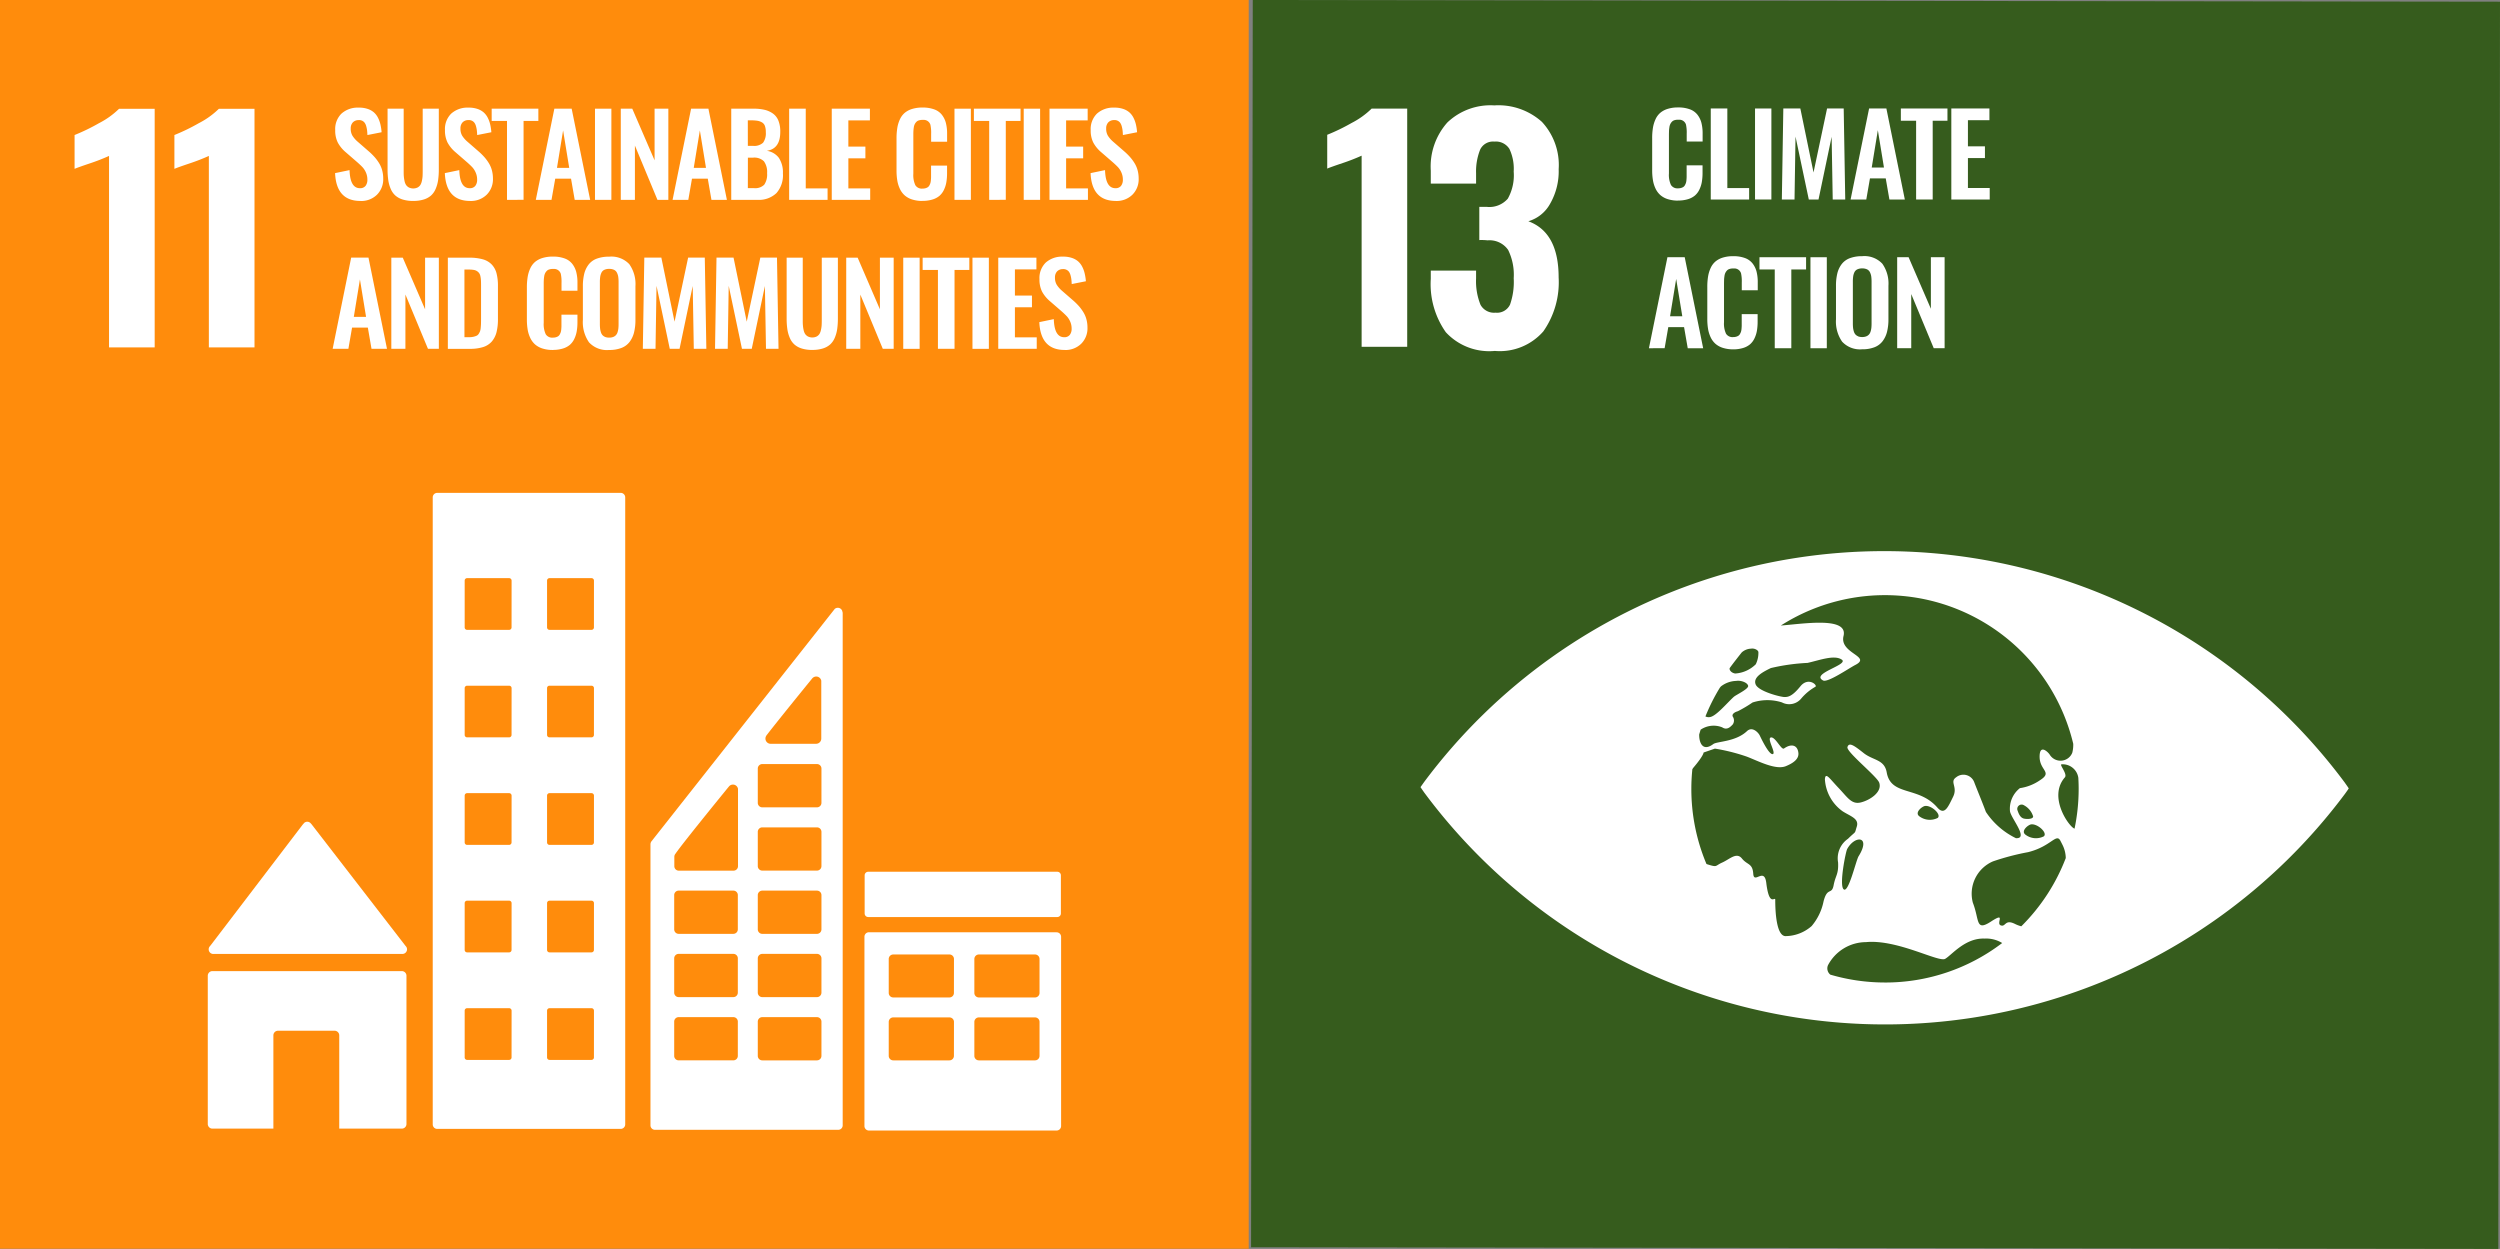 <?xml version="1.0" encoding="UTF-8"?> <svg xmlns="http://www.w3.org/2000/svg" width="204.21" height="102.018" viewBox="0 0 204.21 102.018"><rect x="0" y="0" width="204.21" height="102.018" fill="#808080" stroke="none"/><g id="Group_541" data-name="Group 541" transform="translate(-930 -2153.5)"><rect id="Rectangle_168" data-name="Rectangle 168" width="102" height="102" transform="translate(930 2153.5)" fill="#ff8c0c"></rect><g id="Group_196" data-name="Group 196" transform="translate(936.092 2162.292)"><path id="Path_153" data-name="Path 153" d="M12.711,16.16a16.186,16.186,0,0,1-1.54.6q-1.011.338-1.274.457V14.452a16.06,16.06,0,0,0,1.984-.962,6.74,6.74,0,0,0,1.648-1.18H16.44V31.8H12.711Z" transform="translate(-9.897 -12.215)" fill="#fff"></path><path id="Path_154" data-name="Path 154" d="M20.454,16.16a16.186,16.186,0,0,1-1.54.6q-1.011.338-1.274.457V14.452a16.06,16.06,0,0,0,1.984-.962,6.74,6.74,0,0,0,1.648-1.18h2.911V31.8H20.454Z" transform="translate(-9.486 -12.215)" fill="#fff"></path><path id="Path_155" data-name="Path 155" d="M32.168,19.842q-1.967,0-2.066-2.273l1.182-.246q.044,1.477.844,1.478a.556.556,0,0,0,.461-.189.794.794,0,0,0,.151-.508,1.413,1.413,0,0,0-.113-.569,1.571,1.571,0,0,0-.26-.422q-.148-.163-.422-.407l-.979-.849a2.733,2.733,0,0,1-.642-.784,2.187,2.187,0,0,1-.211-1.017,1.761,1.761,0,0,1,.51-1.347,1.989,1.989,0,0,1,1.4-.49,2.185,2.185,0,0,1,.724.1,1.519,1.519,0,0,1,.519.283,1.457,1.457,0,0,1,.34.442,2.357,2.357,0,0,1,.2.55,4.12,4.12,0,0,1,.095.636l-1.158.229c-.006-.15-.016-.28-.029-.391a2.2,2.2,0,0,0-.07-.337.851.851,0,0,0-.128-.276.544.544,0,0,0-.211-.169A.6.6,0,0,0,32,13.239a.635.635,0,0,0-.46.2.712.712,0,0,0-.16.488,1.109,1.109,0,0,0,.142.59,2.242,2.242,0,0,0,.442.5l.97.844a5.329,5.329,0,0,1,.422.428,3.6,3.6,0,0,1,.343.471,2.166,2.166,0,0,1,.25.584,2.6,2.6,0,0,1,.085.673,1.772,1.772,0,0,1-.515,1.321,1.833,1.833,0,0,1-1.349.508" transform="translate(-8.823 -12.22)" fill="#fff"></path><path id="Path_156" data-name="Path 156" d="M36.273,19.837a2.853,2.853,0,0,1-.865-.117,1.62,1.62,0,0,1-.6-.328,1.514,1.514,0,0,1-.378-.541,2.853,2.853,0,0,1-.2-.714,6.155,6.155,0,0,1-.057-.892V12.3h1.316v5.085c0,.174,0,.321.013.444a2.7,2.7,0,0,0,.059.386.912.912,0,0,0,.128.323.671.671,0,0,0,.229.2.818.818,0,0,0,.706,0,.636.636,0,0,0,.224-.2,1.025,1.025,0,0,0,.125-.323,2.421,2.421,0,0,0,.059-.384c.007-.121.011-.27.011-.447V12.3h1.316v4.944a6.154,6.154,0,0,1-.057.892,2.853,2.853,0,0,1-.2.714,1.534,1.534,0,0,1-.375.541,1.611,1.611,0,0,1-.6.328,2.838,2.838,0,0,1-.86.117" transform="translate(-8.607 -12.215)" fill="#fff"></path><path id="Path_157" data-name="Path 157" d="M40.681,19.842q-1.967,0-2.066-2.273l1.182-.246q.044,1.477.845,1.478a.554.554,0,0,0,.46-.189.794.794,0,0,0,.151-.508,1.413,1.413,0,0,0-.113-.569,1.571,1.571,0,0,0-.26-.422q-.148-.163-.422-.407l-.979-.849a2.733,2.733,0,0,1-.642-.784,2.2,2.2,0,0,1-.211-1.017,1.761,1.761,0,0,1,.51-1.347,1.989,1.989,0,0,1,1.4-.49,2.185,2.185,0,0,1,.724.1,1.519,1.519,0,0,1,.519.283,1.477,1.477,0,0,1,.341.442,2.4,2.4,0,0,1,.2.55,4.12,4.12,0,0,1,.095.636l-1.158.229c-.006-.15-.016-.28-.029-.391a2.2,2.2,0,0,0-.07-.337.873.873,0,0,0-.127-.276.556.556,0,0,0-.212-.169.6.6,0,0,0-.308-.049.635.635,0,0,0-.46.2.712.712,0,0,0-.16.488,1.109,1.109,0,0,0,.142.59,2.242,2.242,0,0,0,.442.5l.97.844a5.328,5.328,0,0,1,.422.428,3.6,3.6,0,0,1,.343.471,2.166,2.166,0,0,1,.25.584,2.6,2.6,0,0,1,.085.673,1.772,1.772,0,0,1-.515,1.321,1.833,1.833,0,0,1-1.349.508" transform="translate(-8.371 -12.22)" fill="#fff"></path></g><path id="Path_158" data-name="Path 158" d="M43.5,19.748V13.3H42.248v-1h3.813v1H44.853v6.445Z" transform="translate(927.914 2150.077)" fill="#fff"></path><path id="Path_159" data-name="Path 159" d="M47.4,17.134h1l-.5-3.058Zm-1.729,2.614L47.186,12.3H48.6l1.51,7.447H48.848l-.3-1.729H47.258l-.305,1.729Z" transform="translate(928.096 2150.077)" fill="#fff"></path><rect id="Rectangle_169" data-name="Rectangle 169" width="1.339" height="7.447" transform="translate(978.601 2162.378)" fill="#fff"></rect><path id="Path_160" data-name="Path 160" d="M52.262,19.748V12.3H53.2l1.823,4.218V12.3h1.124v7.447h-.89l-1.841-4.433v4.433Z" transform="translate(928.446 2150.077)" fill="#fff"></path><path id="Path_161" data-name="Path 161" d="M58.008,17.134h1l-.5-3.058Zm-1.729,2.614L57.792,12.3h1.414l1.51,7.447H59.454l-.3-1.729H57.864l-.3,1.729Z" transform="translate(928.66 2150.077)" fill="#fff"></path><g id="Group_197" data-name="Group 197" transform="translate(989.731 2162.378)"><path id="Path_162" data-name="Path 162" d="M62.186,18.791h.5a1.044,1.044,0,0,0,.84-.283,1.479,1.479,0,0,0,.233-.934A1.48,1.48,0,0,0,63.5,16.6a1.115,1.115,0,0,0-.883-.3h-.427Zm0-3.454h.422a1.061,1.061,0,0,0,.821-.256,1.308,1.308,0,0,0,.224-.863,1.462,1.462,0,0,0-.074-.51.55.55,0,0,0-.25-.294,1.094,1.094,0,0,0-.389-.131,4.04,4.04,0,0,0-.568-.032h-.189ZM60.83,19.748V12.3h1.823a3.866,3.866,0,0,1,.9.093,1.942,1.942,0,0,1,.682.305,1.3,1.3,0,0,1,.451.59,2.37,2.37,0,0,1,.148.912q0,1.379-1.1,1.541a1.5,1.5,0,0,1,.986.577,2.156,2.156,0,0,1,.331,1.269,2.209,2.209,0,0,1-.53,1.61,2.078,2.078,0,0,1-1.559.55Z" transform="translate(-60.83 -12.301)" fill="#fff"></path></g><path id="Path_163" data-name="Path 163" d="M65.321,19.748V12.3h1.356V18.81H68.46v.938Z" transform="translate(929.14 2150.077)" fill="#fff"></path><path id="Path_164" data-name="Path 164" d="M68.626,19.748V12.3h3.116v.957h-1.76V15.4h1.392v.957H69.983V18.81h1.783v.938Z" transform="translate(929.315 2150.077)" fill="#fff"></path><g id="Group_198" data-name="Group 198" transform="translate(1003.233 2162.292)"><path id="Path_165" data-name="Path 165" d="M75.77,19.842a2.707,2.707,0,0,1-.849-.121,1.685,1.685,0,0,1-.609-.337,1.658,1.658,0,0,1-.391-.534,2.585,2.585,0,0,1-.211-.686,4.985,4.985,0,0,1-.061-.824v-2.6a5.232,5.232,0,0,1,.063-.86,2.691,2.691,0,0,1,.211-.7,1.537,1.537,0,0,1,.389-.528,1.714,1.714,0,0,1,.607-.323,2.8,2.8,0,0,1,.851-.117,2.714,2.714,0,0,1,.952.148,1.4,1.4,0,0,1,.625.436,1.824,1.824,0,0,1,.333.671,3.489,3.489,0,0,1,.1.9v.637H76.476v-.633a3.089,3.089,0,0,0-.059-.75.567.567,0,0,0-.57-.4h-.072a.978.978,0,0,0-.3.041.457.457,0,0,0-.209.127.757.757,0,0,0-.131.186.868.868,0,0,0-.075.258c-.016.106-.026.2-.031.294s-.007.2-.007.342v3.153a1.943,1.943,0,0,0,.164.933.621.621,0,0,0,.587.279.88.88,0,0,0,.253-.034.666.666,0,0,0,.184-.085.423.423,0,0,0,.126-.148,1.15,1.15,0,0,0,.078-.18,1.125,1.125,0,0,0,.041-.231c.008-.1.014-.183.015-.252s0-.163,0-.282v-.666h1.307v.611a4.343,4.343,0,0,1-.059.75,2.33,2.33,0,0,1-.2.625,1.483,1.483,0,0,1-.365.485,1.617,1.617,0,0,1-.575.3,2.742,2.742,0,0,1-.813.11" transform="translate(-73.65 -12.22)" fill="#fff"></path></g><rect id="Rectangle_170" data-name="Rectangle 170" width="1.339" height="7.447" transform="translate(1007.966 2162.378)" fill="#fff"></rect><path id="Path_166" data-name="Path 166" d="M80.9,19.748V13.3H79.65v-1h3.813v1H82.256v6.445Z" transform="translate(929.901 2150.077)" fill="#fff"></path><rect id="Rectangle_171" data-name="Rectangle 171" width="1.339" height="7.447" transform="translate(1013.621 2162.378)" fill="#fff"></rect><path id="Path_167" data-name="Path 167" d="M85.515,19.748V12.3h3.117v.957H86.871V15.4h1.392v.957H86.871V18.81h1.783v.938Z" transform="translate(930.213 2150.077)" fill="#fff"></path><g id="Group_199" data-name="Group 199" transform="translate(1019.082 2162.292)"><path id="Path_168" data-name="Path 168" d="M90.766,19.842q-1.967,0-2.066-2.273l1.182-.246q.044,1.477.845,1.478a.555.555,0,0,0,.46-.189.794.794,0,0,0,.151-.508,1.413,1.413,0,0,0-.113-.569,1.571,1.571,0,0,0-.26-.422q-.148-.163-.422-.407l-.979-.849a2.733,2.733,0,0,1-.642-.784,2.187,2.187,0,0,1-.211-1.017,1.761,1.761,0,0,1,.51-1.347,1.989,1.989,0,0,1,1.4-.49,2.185,2.185,0,0,1,.724.1,1.518,1.518,0,0,1,.519.283,1.457,1.457,0,0,1,.34.442,2.358,2.358,0,0,1,.2.55,4.121,4.121,0,0,1,.095.636l-1.158.229c-.006-.15-.016-.28-.029-.391a2.208,2.208,0,0,0-.07-.337.873.873,0,0,0-.127-.276.556.556,0,0,0-.212-.169.6.6,0,0,0-.308-.049.635.635,0,0,0-.46.2.712.712,0,0,0-.16.488,1.109,1.109,0,0,0,.142.59,2.242,2.242,0,0,0,.442.5l.97.844a5.331,5.331,0,0,1,.422.428,3.6,3.6,0,0,1,.343.471,2.165,2.165,0,0,1,.25.584,2.6,2.6,0,0,1,.085.673,1.772,1.772,0,0,1-.515,1.321,1.833,1.833,0,0,1-1.349.508" transform="translate(-88.7 -12.22)" fill="#fff"></path></g><path id="Path_169" data-name="Path 169" d="M31.643,28.69h1l-.5-3.058ZM29.915,31.3l1.512-7.447h1.414L34.353,31.3H33.089l-.3-1.729H31.5l-.3,1.729Z" transform="translate(927.258 2150.691)" fill="#fff"></path><path id="Path_170" data-name="Path 170" d="M34.465,31.3V23.857H35.4l1.823,4.218V23.857h1.124V31.3h-.89l-1.841-4.433V31.3Z" transform="translate(927.5 2150.691)" fill="#fff"></path><g id="Group_200" data-name="Group 200" transform="translate(966.582 2174.463)"><path id="Path_171" data-name="Path 171" d="M40.205,30.352h.385a1.542,1.542,0,0,0,.355-.036,1.3,1.3,0,0,0,.256-.085.406.406,0,0,0,.174-.162,1.237,1.237,0,0,0,.105-.206,1.134,1.134,0,0,0,.054-.285c.012-.127.02-.236.022-.325s.005-.223.005-.4V26.13q0-.264-.009-.427a2.191,2.191,0,0,0-.043-.325.658.658,0,0,0-.1-.254.679.679,0,0,0-.442-.267,2.282,2.282,0,0,0-.391-.029h-.373Zm-1.356.952V23.857h1.733a4.028,4.028,0,0,1,1.127.135,1.6,1.6,0,0,1,.728.427,1.648,1.648,0,0,1,.389.717,4.038,4.038,0,0,1,.115,1.044v2.685a4.313,4.313,0,0,1-.117,1.083,1.878,1.878,0,0,1-.383.755,1.568,1.568,0,0,1-.713.456,3.54,3.54,0,0,1-1.091.145Z" transform="translate(-38.849 -23.772)" fill="#fff"></path><path id="Path_172" data-name="Path 172" d="M47.1,31.4a2.707,2.707,0,0,1-.849-.121,1.685,1.685,0,0,1-.609-.337,1.658,1.658,0,0,1-.391-.534,2.584,2.584,0,0,1-.211-.686,4.983,4.983,0,0,1-.061-.824V26.3a5.231,5.231,0,0,1,.063-.86,2.691,2.691,0,0,1,.211-.7,1.537,1.537,0,0,1,.389-.528,1.714,1.714,0,0,1,.607-.323,2.8,2.8,0,0,1,.851-.117,2.714,2.714,0,0,1,.952.148,1.4,1.4,0,0,1,.625.436,1.824,1.824,0,0,1,.333.671,3.489,3.489,0,0,1,.1.9v.637H47.808v-.633a3.088,3.088,0,0,0-.059-.75.567.567,0,0,0-.57-.4h-.072a.978.978,0,0,0-.3.041.457.457,0,0,0-.209.127.756.756,0,0,0-.131.186.9.9,0,0,0-.075.258c-.016.106-.026.2-.031.294s-.007.2-.007.342V29.18a1.943,1.943,0,0,0,.164.933.621.621,0,0,0,.587.279.874.874,0,0,0,.253-.034.666.666,0,0,0,.184-.085.422.422,0,0,0,.126-.148,1.15,1.15,0,0,0,.078-.18,1.122,1.122,0,0,0,.041-.231c.008-.1.014-.183.015-.252s0-.163,0-.282v-.666h1.307v.611a4.341,4.341,0,0,1-.059.75,2.33,2.33,0,0,1-.2.625,1.483,1.483,0,0,1-.365.485,1.617,1.617,0,0,1-.575.3,2.742,2.742,0,0,1-.813.11" transform="translate(-38.523 -23.776)" fill="#fff"></path><path id="Path_173" data-name="Path 173" d="M51.131,30.334a.91.91,0,0,0,.339.058.89.89,0,0,0,.337-.058.6.6,0,0,0,.222-.154.651.651,0,0,0,.131-.246,1.654,1.654,0,0,0,.062-.305,3.607,3.607,0,0,0,.016-.363V25.882a3.133,3.133,0,0,0-.026-.449,1.137,1.137,0,0,0-.106-.339.5.5,0,0,0-.235-.238.891.891,0,0,0-.4-.079.9.9,0,0,0-.4.079.491.491,0,0,0-.235.238,1.164,1.164,0,0,0-.1.339,3.133,3.133,0,0,0-.026.449v3.383a3.6,3.6,0,0,0,.016.363,1.576,1.576,0,0,0,.063.305.663.663,0,0,0,.127.246.577.577,0,0,0,.222.154M51.47,31.4a1.984,1.984,0,0,1-1.648-.625,2.873,2.873,0,0,1-.5-1.827V26.2a4.162,4.162,0,0,1,.112-1.029,2.04,2.04,0,0,1,.361-.754,1.5,1.5,0,0,1,.668-.478,2.8,2.8,0,0,1,1.006-.16,2.006,2.006,0,0,1,1.646.615,2.808,2.808,0,0,1,.5,1.806v2.749a4.14,4.14,0,0,1-.115,1.026,2.142,2.142,0,0,1-.363.768,1.531,1.531,0,0,1-.668.492,2.709,2.709,0,0,1-1,.166" transform="translate(-38.292 -23.776)" fill="#fff"></path></g><path id="Path_174" data-name="Path 174" d="M53.972,31.3l.121-7.447h1.392l1.078,5.233,1.109-5.233h1.361L59.16,31.3H58.135l-.089-5.129L56.972,31.3h-.8L55.09,26.157,55.009,31.3Z" transform="translate(928.537 2150.691)" fill="#fff"></path><path id="Path_175" data-name="Path 175" d="M59.572,31.3l.121-7.447h1.392l1.078,5.233,1.109-5.233h1.361l.126,7.447H63.735l-.089-5.129L62.572,31.3h-.8L60.69,26.157,60.609,31.3Z" transform="translate(928.834 2150.691)" fill="#fff"></path><g id="Group_201" data-name="Group 201" transform="translate(994.258 2174.548)"><path id="Path_176" data-name="Path 176" d="M67.227,31.393a2.853,2.853,0,0,1-.865-.117,1.621,1.621,0,0,1-.6-.328,1.514,1.514,0,0,1-.378-.541,2.853,2.853,0,0,1-.2-.714,6.155,6.155,0,0,1-.057-.892V23.857h1.316v5.085c0,.174,0,.321.014.444a2.548,2.548,0,0,0,.058.387.912.912,0,0,0,.128.323.671.671,0,0,0,.229.2.818.818,0,0,0,.706,0,.636.636,0,0,0,.224-.2,1.025,1.025,0,0,0,.125-.323,2.423,2.423,0,0,0,.059-.384c.007-.121.011-.271.011-.447V23.857h1.316V28.8a6.157,6.157,0,0,1-.057.892,2.854,2.854,0,0,1-.2.714,1.534,1.534,0,0,1-.375.541,1.611,1.611,0,0,1-.6.328,2.838,2.838,0,0,1-.86.117" transform="translate(-65.129 -23.857)" fill="#fff"></path></g><path id="Path_177" data-name="Path 177" d="M69.748,31.3V23.857h.934L72.5,28.075V23.857h1.124V31.3h-.89L70.9,26.871V31.3Z" transform="translate(929.375 2150.691)" fill="#fff"></path><rect id="Rectangle_172" data-name="Rectangle 172" width="1.339" height="7.447" transform="translate(1003.781 2174.548)" fill="#fff"></rect><path id="Path_178" data-name="Path 178" d="M76.924,31.3V24.859H75.675v-1h3.813v1H78.28V31.3Z" transform="translate(929.69 2150.691)" fill="#fff"></path><rect id="Rectangle_173" data-name="Rectangle 173" width="1.339" height="7.447" transform="translate(1009.435 2174.548)" fill="#fff"></rect><path id="Path_179" data-name="Path 179" d="M81.54,31.3V23.857h3.117v.957H82.9v2.138h1.392v.956H82.9v2.457h1.783V31.3Z" transform="translate(930.002 2150.691)" fill="#fff"></path><g id="Group_202" data-name="Group 202" transform="translate(1014.896 2174.462)"><path id="Path_180" data-name="Path 180" d="M86.792,31.4q-1.968,0-2.067-2.273l1.183-.246q.044,1.477.845,1.478a.554.554,0,0,0,.46-.19.8.8,0,0,0,.151-.507,1.413,1.413,0,0,0-.113-.569,1.627,1.627,0,0,0-.26-.422c-.1-.108-.241-.244-.422-.407l-.979-.849a2.756,2.756,0,0,1-.643-.784,2.2,2.2,0,0,1-.21-1.017,1.76,1.76,0,0,1,.509-1.347,1.989,1.989,0,0,1,1.4-.49,2.177,2.177,0,0,1,.724.1,1.5,1.5,0,0,1,.519.283,1.477,1.477,0,0,1,.341.442,2.291,2.291,0,0,1,.2.55,4.111,4.111,0,0,1,.1.636l-1.159.229c-.005-.15-.016-.28-.03-.391a2.083,2.083,0,0,0-.07-.337.9.9,0,0,0-.126-.276.559.559,0,0,0-.213-.168.6.6,0,0,0-.308-.049.637.637,0,0,0-.46.2.717.717,0,0,0-.16.488,1.1,1.1,0,0,0,.143.59,2.234,2.234,0,0,0,.441.5l.971.844a5.516,5.516,0,0,1,.422.428,3.6,3.6,0,0,1,.342.471,2.166,2.166,0,0,1,.25.584,2.551,2.551,0,0,1,.085.673,1.768,1.768,0,0,1-.515,1.321,1.829,1.829,0,0,1-1.348.508" transform="translate(-84.725 -23.776)" fill="#fff"></path></g><g id="Group_203" data-name="Group 203" transform="translate(946.972 2193.759)"><path id="Path_181" data-name="Path 181" d="M20.68,78.407H36.122a.38.38,0,0,0,.379-.38.374.374,0,0,0-.1-.252l-.021-.022L28.7,67.812l-.075-.082a.378.378,0,0,0-.28-.123.385.385,0,0,0-.249.1l-.046.054-.072.081-7.5,9.835-.116.141a.375.375,0,0,0-.064.212.38.38,0,0,0,.379.38" transform="translate(-20.224 -40.744)" fill="#fff"></path><path id="Path_182" data-name="Path 182" d="M36.08,79.193H20.607a.379.379,0,0,0-.379.379V91.681a.38.38,0,0,0,.379.379h4.98V84.443a.377.377,0,0,1,.378-.379h4.623a.378.378,0,0,1,.379.379V92.06H36.08a.379.379,0,0,0,.378-.379V79.572a.379.379,0,0,0-.378-.379" transform="translate(-20.228 -40.128)" fill="#fff"></path><path id="Path_183" data-name="Path 183" d="M85.463,81.14a.369.369,0,0,1-.375.365H80.514a.369.369,0,0,1-.375-.365V78.358a.369.369,0,0,1,.375-.363h4.574a.369.369,0,0,1,.375.363Zm0,5.139a.368.368,0,0,1-.375.365H80.514a.368.368,0,0,1-.375-.365V83.5a.368.368,0,0,1,.375-.365h4.574a.368.368,0,0,1,.375.365ZM78.47,81.14a.369.369,0,0,1-.374.365H73.521a.37.37,0,0,1-.376-.365V78.358a.37.37,0,0,1,.376-.363H78.1a.368.368,0,0,1,.374.363Zm0,5.139a.368.368,0,0,1-.374.365H73.521a.369.369,0,0,1-.376-.365V83.5a.369.369,0,0,1,.376-.365H78.1a.368.368,0,0,1,.374.365Zm8.38-10.1H71.535a.367.367,0,0,0-.374.363V92.012a.369.369,0,0,0,.374.364H86.85a.369.369,0,0,0,.375-.364V76.547a.367.367,0,0,0-.375-.363" transform="translate(-17.522 -40.288)" fill="#fff"></path><path id="Path_184" data-name="Path 184" d="M50.844,53.09a.2.2,0,0,1-.2.2H47.215a.2.2,0,0,1-.2-.2V49.265a.2.2,0,0,1,.2-.2h3.431a.2.2,0,0,1,.2.2Zm0,8.78a.2.2,0,0,1-.2.2H47.215a.2.2,0,0,1-.2-.2V58.045a.194.194,0,0,1,.2-.194h3.431a.2.2,0,0,1,.2.194Zm0,8.784a.2.2,0,0,1-.2.2H47.215a.2.2,0,0,1-.2-.2V66.828a.2.2,0,0,1,.2-.2h3.431a.2.2,0,0,1,.2.2Zm0,8.78a.2.2,0,0,1-.2.2H47.215a.2.2,0,0,1-.2-.2V75.611a.2.2,0,0,1,.2-.2h3.431a.2.2,0,0,1,.2.2Zm0,8.783a.2.2,0,0,1-.2.2H47.215a.2.2,0,0,1-.2-.2V84.393a.2.2,0,0,1,.2-.2h3.431a.2.2,0,0,1,.2.2ZM44.115,53.09a.2.2,0,0,1-.2.2H40.486a.2.2,0,0,1-.2-.2V49.265a.2.2,0,0,1,.2-.2h3.432a.2.2,0,0,1,.2.2Zm0,8.78a.2.2,0,0,1-.2.2H40.486a.2.2,0,0,1-.2-.2V58.045a.2.2,0,0,1,.2-.194h3.432a.2.2,0,0,1,.2.194Zm0,8.784a.2.2,0,0,1-.2.2H40.486a.2.2,0,0,1-.2-.2V66.828a.2.2,0,0,1,.2-.2h3.432a.2.2,0,0,1,.2.2Zm0,8.78a.2.2,0,0,1-.2.2H40.486a.2.2,0,0,1-.2-.2V75.611a.2.2,0,0,1,.2-.2h3.432a.2.2,0,0,1,.2.2Zm0,8.783a.2.2,0,0,1-.2.2H40.486a.2.2,0,0,1-.2-.2V84.393a.2.2,0,0,1,.2-.2h3.432a.2.2,0,0,1,.2.2ZM53.03,42.1H38.042a.368.368,0,0,0-.366.368V93.686a.368.368,0,0,0,.366.367H53.03a.369.369,0,0,0,.369-.367V42.467a.369.369,0,0,0-.369-.368" transform="translate(-19.301 -42.099)" fill="#fff"></path><path id="Rectangle_174" data-name="Rectangle 174" d="M.293,0H15.737a.293.293,0,0,1,.293.293V3.407a.292.292,0,0,1-.292.292H.292A.292.292,0,0,1,0,3.407V.293A.293.293,0,0,1,.293,0Z" transform="translate(53.656 30.949)" fill="#fff"></path><path id="Path_185" data-name="Path 185" d="M68.531,66.947a.367.367,0,0,1-.367.366H63.7a.367.367,0,0,1-.369-.366v-2.8a.367.367,0,0,1,.369-.369h4.465a.367.367,0,0,1,.367.369Zm0,5.168a.367.367,0,0,1-.367.365H63.7a.367.367,0,0,1-.369-.365v-2.8a.367.367,0,0,1,.369-.366h4.465a.367.367,0,0,1,.367.366Zm0,5.167a.367.367,0,0,1-.367.365H63.7a.367.367,0,0,1-.369-.365v-2.8a.367.367,0,0,1,.369-.366h4.465a.367.367,0,0,1,.367.366Zm0,5.167a.367.367,0,0,1-.367.366H63.7a.367.367,0,0,1-.369-.366v-2.8a.366.366,0,0,1,.369-.366h4.465a.366.366,0,0,1,.367.366Zm0,5.166a.367.367,0,0,1-.367.366H63.7a.367.367,0,0,1-.369-.366v-2.8a.366.366,0,0,1,.369-.365h4.465a.367.367,0,0,1,.367.365ZM61.715,65.96v6.16a.367.367,0,0,1-.366.366H56.883a.367.367,0,0,1-.369-.366v-.775a.392.392,0,0,1,.028-.137.186.186,0,0,1,.022-.043.3.3,0,0,1,.033-.048c.011-.017.027-.04.041-.06.571-.817,3.148-3.99,4.229-5.317l.108-.131a.428.428,0,0,1,.33-.156.421.421,0,0,1,.409.342ZM61.7,77.281a.366.366,0,0,1-.365.365H56.869a.366.366,0,0,1-.366-.365v-2.8a.365.365,0,0,1,.366-.366h4.467a.365.365,0,0,1,.365.366Zm0,5.167a.365.365,0,0,1-.365.366H56.869a.365.365,0,0,1-.366-.366v-2.8a.365.365,0,0,1,.366-.366h4.467a.365.365,0,0,1,.365.366Zm0,5.166a.365.365,0,0,1-.365.366H56.869a.365.365,0,0,1-.366-.366v-2.8a.365.365,0,0,1,.366-.365h4.467a.365.365,0,0,1,.365.365Zm2.331-26.168.105-.133c1.009-1.293,2.707-3.384,3.535-4.4l.107-.131a.431.431,0,0,1,.33-.155.419.419,0,0,1,.409.342V61.7a.424.424,0,0,1-.407.421l-.019,0-.018,0H64.4c-.007,0-.013,0-.019,0s-.012,0-.019,0a.424.424,0,0,1-.324-.674m6.2-10.148a.382.382,0,0,0-.591-.216.25.25,0,0,0-.027.019l-.127.16L54.76,69.945l-.068.091a.426.426,0,0,0-.127.292V93.289a.366.366,0,0,0,.368.365H69.9a.365.365,0,0,0,.366-.365V51.451a.374.374,0,0,0-.036-.154" transform="translate(-18.404 -41.625)" fill="#fff"></path></g><g id="Group_228" data-name="Group 228" transform="translate(1032.192 2153.5)"><rect id="Rectangle_175" data-name="Rectangle 175" width="101.879" height="101.879" transform="translate(0 101.879) rotate(-89.922)" fill="#365c1d"></rect><g id="Group_204" data-name="Group 204" transform="translate(6.221 8.609)"><path id="Path_186" data-name="Path 186" d="M13.164,16.306a16.157,16.157,0,0,1-1.537.6q-1.008.337-1.273.456V14.6a15.964,15.964,0,0,0,1.982-.96,6.729,6.729,0,0,0,1.645-1.178h2.906V31.916H13.164Z" transform="translate(-10.354 -12.199)" fill="#fff"></path><path id="Path_187" data-name="Path 187" d="M19.62,30.728A6.816,6.816,0,0,1,18.4,26.382v-.673h3.7v.649a5.141,5.141,0,0,0,.36,2.137,1.256,1.256,0,0,0,1.225.648,1.174,1.174,0,0,0,1.189-.66,5.589,5.589,0,0,0,.3-2.149,4.6,4.6,0,0,0-.456-2.317,1.848,1.848,0,0,0-1.681-.781,4.511,4.511,0,0,0-.673-.024V20.5h.6a1.989,1.989,0,0,0,1.729-.672,3.9,3.9,0,0,0,.48-2.21,3.8,3.8,0,0,0-.349-1.849,1.308,1.308,0,0,0-1.236-.6,1.159,1.159,0,0,0-1.152.649,4.781,4.781,0,0,0-.336,1.921V18.6H18.4V17.544a5.41,5.41,0,0,1,1.357-3.939,5.1,5.1,0,0,1,3.83-1.393,5.319,5.319,0,0,1,3.891,1.346,5.178,5.178,0,0,1,1.369,3.866,5.32,5.32,0,0,1-.7,2.822,2.98,2.98,0,0,1-1.777,1.43q2.473.912,2.474,4.586a6.992,6.992,0,0,1-1.249,4.407,4.719,4.719,0,0,1-3.963,1.6,4.828,4.828,0,0,1-4.011-1.537" transform="translate(-9.941 -12.212)" fill="#fff"></path><path id="Path_188" data-name="Path 188" d="M37.717,19.981a2.7,2.7,0,0,1-.847-.121,1.682,1.682,0,0,1-.608-.336,1.655,1.655,0,0,1-.39-.533,2.58,2.58,0,0,1-.21-.684,4.976,4.976,0,0,1-.061-.822V14.892a5.213,5.213,0,0,1,.063-.859,2.727,2.727,0,0,1,.21-.695,1.534,1.534,0,0,1,.388-.527,1.711,1.711,0,0,1,.606-.323,2.8,2.8,0,0,1,.849-.117,2.705,2.705,0,0,1,.95.148,1.394,1.394,0,0,1,.623.435,1.821,1.821,0,0,1,.332.67,3.483,3.483,0,0,1,.1.895v.636h-1.3v-.632a3.083,3.083,0,0,0-.059-.749.566.566,0,0,0-.569-.4h-.073a1.009,1.009,0,0,0-.3.04.476.476,0,0,0-.209.128.78.78,0,0,0-.129.186.867.867,0,0,0-.075.258q-.024.159-.032.293c0,.09-.006.2-.006.342v3.148a1.94,1.94,0,0,0,.164.931.619.619,0,0,0,.585.279.88.88,0,0,0,.253-.034.665.665,0,0,0,.184-.085.409.409,0,0,0,.125-.148,1.067,1.067,0,0,0,.079-.18,1.121,1.121,0,0,0,.041-.23c.008-.1.014-.183.015-.251s0-.163,0-.282V17.1h1.3v.61a4.334,4.334,0,0,1-.059.749,2.325,2.325,0,0,1-.2.623,1.48,1.48,0,0,1-.365.485,1.614,1.614,0,0,1-.574.3,2.737,2.737,0,0,1-.812.109" transform="translate(-9.058 -12.204)" fill="#fff"></path></g><path id="Path_189" data-name="Path 189" d="M40.153,19.887V12.453h1.354v6.5h1.78v.937Z" transform="translate(-2.603 -3.591)" fill="#fff"></path><rect id="Rectangle_176" data-name="Rectangle 176" width="1.336" height="7.434" transform="translate(41.166 8.862)" fill="#fff"></rect><path id="Path_190" data-name="Path 190" d="M45.676,19.887l.121-7.434h1.39l1.077,5.224,1.107-5.224h1.358l.126,7.434H49.832l-.089-5.12-1.071,5.12h-.794l-1.085-5.138-.081,5.138Z" transform="translate(-2.32 -3.591)" fill="#fff"></path><path id="Path_191" data-name="Path 191" d="M52.744,17.278h1l-.5-3.053Zm-1.726,2.609,1.511-7.434h1.412l1.507,7.434H54.188l-.3-1.726H52.6l-.3,1.726Z" transform="translate(-2.046 -3.591)" fill="#fff"></path><path id="Path_192" data-name="Path 192" d="M56.169,19.887V13.453H54.922v-1h3.807v1H57.523v6.434Z" transform="translate(-1.845 -3.591)" fill="#fff"></path><path id="Path_193" data-name="Path 193" d="M58.844,19.887V12.453h3.112v.956H60.2v2.134h1.39V16.5H60.2V18.95h1.78v.937Z" transform="translate(-1.644 -3.591)" fill="#fff"></path><path id="Path_194" data-name="Path 194" d="M37.075,28.834h1l-.5-3.053Zm-1.726,2.609,1.511-7.434h1.412l1.507,7.434h-1.26l-.3-1.726H36.931l-.3,1.726Z" transform="translate(-2.85 -2.998)" fill="#fff"></path><g id="Group_205" data-name="Group 205" transform="translate(37.263 20.926)"><path id="Path_195" data-name="Path 195" d="M42,31.537a2.7,2.7,0,0,1-.847-.121,1.682,1.682,0,0,1-.608-.336,1.644,1.644,0,0,1-.39-.533,2.58,2.58,0,0,1-.21-.684,4.975,4.975,0,0,1-.061-.822V26.448a5.223,5.223,0,0,1,.063-.859,2.727,2.727,0,0,1,.21-.695,1.534,1.534,0,0,1,.388-.527,1.711,1.711,0,0,1,.606-.323A2.8,2.8,0,0,1,42,23.928a2.706,2.706,0,0,1,.95.148,1.41,1.41,0,0,1,.623.435,1.821,1.821,0,0,1,.332.67,3.483,3.483,0,0,1,.1.895v.636H42.7V26.08a3.083,3.083,0,0,0-.059-.749.566.566,0,0,0-.569-.4H42a.974.974,0,0,0-.3.041.465.465,0,0,0-.209.127.8.8,0,0,0-.129.186.876.876,0,0,0-.075.258q-.024.159-.032.293c0,.09-.006.2-.006.342v3.148a1.945,1.945,0,0,0,.164.933.62.62,0,0,0,.585.278.88.88,0,0,0,.253-.034.665.665,0,0,0,.184-.085.409.409,0,0,0,.125-.148,1.1,1.1,0,0,0,.079-.179,1.147,1.147,0,0,0,.041-.231c.008-.1.014-.182.015-.251s0-.163,0-.282v-.664h1.3v.61a4.334,4.334,0,0,1-.059.749,2.326,2.326,0,0,1-.2.623,1.469,1.469,0,0,1-.365.485,1.614,1.614,0,0,1-.574.3,2.737,2.737,0,0,1-.812.109" transform="translate(-39.88 -23.928)" fill="#fff"></path></g><path id="Path_196" data-name="Path 196" d="M45.185,31.443V25.009H43.938v-1h3.807v1H46.539v6.434Z" transform="translate(-2.409 -2.998)" fill="#fff"></path><rect id="Rectangle_177" data-name="Rectangle 177" width="1.336" height="7.434" transform="translate(45.693 21.012)" fill="#fff"></rect><g id="Group_206" data-name="Group 206" transform="translate(47.775 20.926)"><path id="Path_197" data-name="Path 197" d="M51.684,30.475a.888.888,0,0,0,.339.058.869.869,0,0,0,.336-.058.6.6,0,0,0,.222-.153.665.665,0,0,0,.13-.246,1.569,1.569,0,0,0,.062-.3,3.6,3.6,0,0,0,.016-.363V26.031a3.127,3.127,0,0,0-.026-.448,1.164,1.164,0,0,0-.105-.339.516.516,0,0,0-.235-.238.889.889,0,0,0-.4-.079.905.905,0,0,0-.4.079.5.5,0,0,0-.236.238,1.194,1.194,0,0,0-.1.339,3.125,3.125,0,0,0-.026.448v3.377a3.6,3.6,0,0,0,.016.363,1.651,1.651,0,0,0,.062.3.678.678,0,0,0,.128.246.576.576,0,0,0,.222.153m.339,1.062a1.981,1.981,0,0,1-1.645-.623,2.868,2.868,0,0,1-.5-1.824V26.345a4.151,4.151,0,0,1,.113-1.027,2.037,2.037,0,0,1,.361-.753,1.5,1.5,0,0,1,.667-.477,2.817,2.817,0,0,1,1-.16,2,2,0,0,1,1.643.614,2.8,2.8,0,0,1,.5,1.8v2.744a4.134,4.134,0,0,1-.115,1.024,2.122,2.122,0,0,1-.364.766,1.525,1.525,0,0,1-.665.491,2.683,2.683,0,0,1-1,.166" transform="translate(-49.879 -23.928)" fill="#fff"></path></g><path id="Path_198" data-name="Path 198" d="M54.637,31.443V24.009h.933l1.82,4.211V24.009h1.122v7.434h-.888l-1.838-4.425v4.425Z" transform="translate(-1.86 -2.998)" fill="#fff"></path><g id="Group_207" data-name="Group 207" transform="translate(13.841 45.019)"><path id="Path_199" data-name="Path 199" d="M71.027,69.512c-.424-.117-2.2-2.575-.791-4.189.234-.265-.47-1.047-.276-1.063a1.284,1.284,0,0,1,1.376,1.106c.016.3.027.609.026.917a15.931,15.931,0,0,1-.335,3.229m-4.343,7.979a2.628,2.628,0,0,1-.5-.184c-.863-.441-.761.262-1.185.106s.48-1.143-.8-.311-.927-.129-1.479-1.538a2.874,2.874,0,0,1,1.642-3.378,20.157,20.157,0,0,1,2.872-.754c1.9-.472,2.3-1.6,2.647-.912.065.128.128.25.185.366a2.491,2.491,0,0,1,.243,1.03,15.832,15.832,0,0,1-3.633,5.574M55.523,82.08a15.852,15.852,0,0,1-4.445-.642.653.653,0,0,1-.19-.774,3.524,3.524,0,0,1,3.1-1.882c2.565-.247,5.934,1.673,6.47,1.365s1.624-1.717,3.216-1.655a2.5,2.5,0,0,1,1.441.363,15.747,15.747,0,0,1-9.591,3.226M53.386,71.767c-.218.356-.816,3.015-1.214,2.705s.165-3.085.282-3.295c.626-1.146,1.978-1.087.933.59m6.464-3.131a1.427,1.427,0,0,1-1.511-.138c-.4-.31.253-.822.491-.841.532-.047,1.331.7,1.02.979m6.981.037c-.17-.064-.321-.226-.449-.614a.356.356,0,0,1,.517-.453,1.528,1.528,0,0,1,.744.908c0,.259-.638.227-.813.159m.672.487c.532-.042,1.33.7,1.017.978A1.413,1.413,0,0,1,67.011,70c-.4-.31.252-.822.491-.841M50.526,75.444a4.481,4.481,0,0,1-.975,2.025,3.275,3.275,0,0,1-2.157.822c-.719-.055-.817-1.974-.816-2.962,0-.342-.484.67-.733-1.386-.159-1.316-1.005.136-1.063-.742s-.482-.7-.925-1.249-.991.052-1.609.328-.362.415-1.233.14c-.023-.007-.034-.014-.056-.022a15.759,15.759,0,0,1-1.234-6.158c0-.534.03-1.059.081-1.578a.918.918,0,0,1,.1-.147c.838-.988.819-1.221.819-1.221l.926-.319a15.469,15.469,0,0,1,2.591.65c.916.346,2.359,1.125,3.2.784.608-.25,1.083-.581,1.026-1.087-.067-.634-.567-.785-1.171-.359-.224.157-.7-.957-1.07-.9s.459,1.309.143,1.361-.953-1.307-1.061-1.528-.6-.765-1.04-.349c-.935.884-2.45.828-2.753,1.057-.927.691-1.17-.23-1.149-.791.038-.128.076-.258.117-.385a1.893,1.893,0,0,1,1.761-.192c.408.273.7-.069.862-.236a.567.567,0,0,0,0-.642c-.1-.221.205-.381.416-.437a10.958,10.958,0,0,0,1.2-.713,3.941,3.941,0,0,1,2.4-.009,1.272,1.272,0,0,0,1.578-.316,4.233,4.233,0,0,1,1.148-.955c.23-.107-.562-.848-1.216-.042s-.988.877-1.3.876-2.132-.458-2.357-1.036.573-1.007,1.247-1.333a16.466,16.466,0,0,1,2.99-.419c.959-.209,2.185-.689,2.8-.268s-2.579,1.136-1.531,1.7c.373.206,2.063-.967,2.641-1.268,1.361-.7-1.317-.935-.968-2.36.4-1.612-3.284-.994-5.119-.858a15.812,15.812,0,0,1,23.883,9.66,2.577,2.577,0,0,1-.078.732,1.034,1.034,0,0,1-1.852.14c-.16-.231-.837-.873-.816.223s1.064,1.21.052,1.867a3.894,3.894,0,0,1-1.663.662,2.139,2.139,0,0,0-.808,1.9c.111.6,1.551,2.255.482,2.186a6.186,6.186,0,0,1-2.45-2.143c-.328-.875-.687-1.731-.941-2.39a.943.943,0,0,0-1.489-.441c-.564.385.156.771-.25,1.594s-.695,1.556-1.288.876c-1.541-1.772-3.786-.9-4.135-2.87-.188-1.068-1.108-.967-1.876-1.573s-1.2-.929-1.331-.494c-.115.382,2.414,2.392,2.594,2.907.268.764-.76,1.437-1.512,1.617s-1.079-.423-1.814-1.192-1.058-1.315-1.11-.713A3.461,3.461,0,0,0,52.09,68.1c.639.406,1.356.591,1.148,1.248s0,.287-.722.995a1.934,1.934,0,0,0-.805,1.926c.05.988-.207,1.044-.363,1.865s-.51.11-.822,1.314M42.053,58c.036-.043.068-.078.082-.1a2.12,2.12,0,0,1,1.248-.455c.393-.066.918.132.981.394s-.987.736-1.181.915c-.547.5-1.4,1.527-1.9,1.636a.6.6,0,0,1-.408-.043A15.657,15.657,0,0,1,42.053,58m.813-1.612c.205-.3.886-1.158.969-1.265a1.2,1.2,0,0,1,.766-.313c.241-.047.561.089.6.27a2.113,2.113,0,0,1-.213,1.005,2.629,2.629,0,0,1-1.679.755c-.369-.058-.514-.344-.444-.452M93.136,65.8A46.877,46.877,0,0,0,17.9,65.7q-.173.243-.3.421c.081.123.18.262.294.427a46.879,46.879,0,0,0,75.238.1c.118-.164.216-.3.293-.425-.078-.119-.175-.26-.292-.422" transform="translate(-17.602 -46.844)" fill="#fff"></path></g></g></g></svg> 